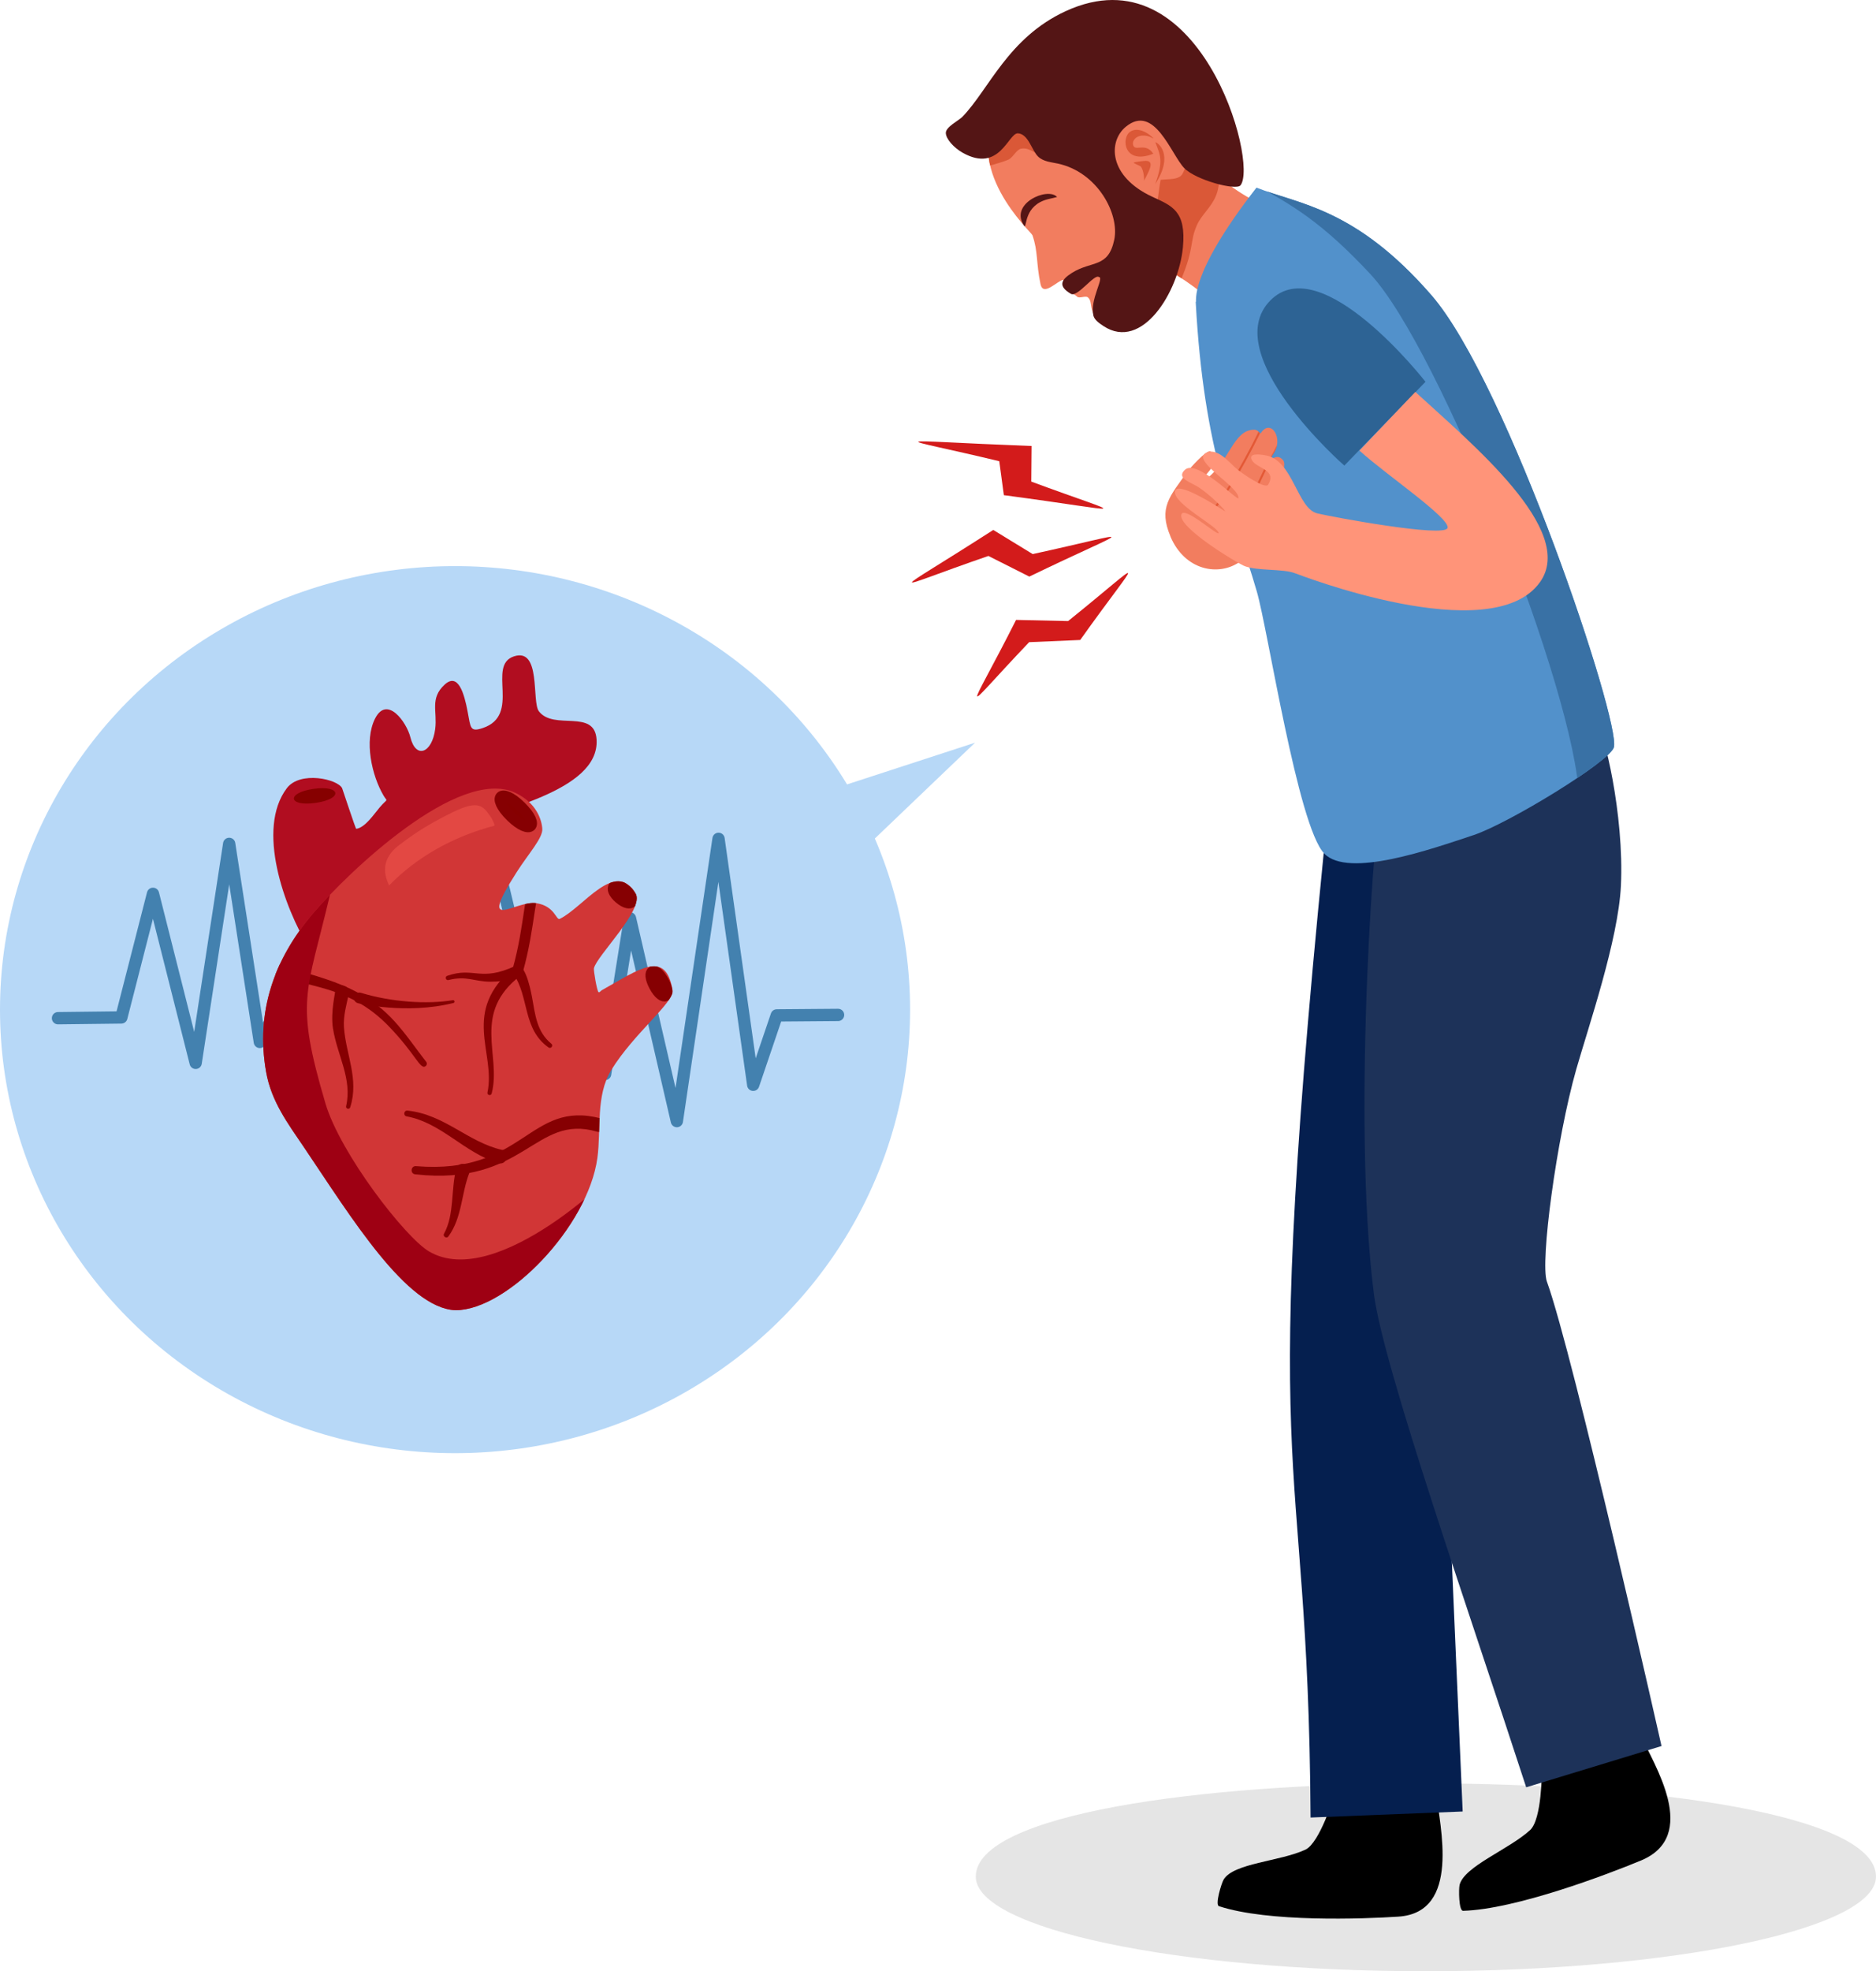 <?xml version="1.0" encoding="UTF-8"?><svg id="Layer_1" xmlns="http://www.w3.org/2000/svg" xmlns:xlink="http://www.w3.org/1999/xlink" viewBox="0 0 700.2 735.3"><defs><style>.cls-1{fill:#db5837;}.cls-1,.cls-2,.cls-3,.cls-4,.cls-5,.cls-6,.cls-7,.cls-8,.cls-9,.cls-10,.cls-11,.cls-12,.cls-13,.cls-14,.cls-15,.cls-16,.cls-17,.cls-18,.cls-19,.cls-20,.cls-21{fill-rule:evenodd;}.cls-2{fill:#f27d5f;}.cls-3{fill:#051f4f;}.cls-4{fill:#d31b1b;}.cls-5{fill:#e5e5e5;}.cls-22,.cls-23,.cls-24,.cls-25,.cls-26{fill:none;}.cls-22,.cls-23,.cls-24,.cls-13,.cls-26{stroke-linecap:round;stroke-linejoin:round;}.cls-22,.cls-13{stroke:#860002;stroke-width:3.98px;}.cls-27{clip-path:url(#clippath-2);}.cls-23{stroke-width:.77px;}.cls-23,.cls-24{stroke:#e35936;}.cls-24{stroke-width:.77px;}.cls-6{fill:#e34843;}.cls-28{clip-path:url(#clippath-1);}.cls-29{clip-path:url(#clippath-4);}.cls-7{fill:#b10d20;}.cls-8,.cls-13{fill:#860000;}.cls-9,.cls-30{fill:#b7d8f7;}.cls-31{clip-path:url(#clippath);}.cls-10{fill:#9e0013;}.cls-25{clip-rule:evenodd;}.cls-32{clip-path:url(#clippath-3);}.cls-11{fill:#da5837;}.cls-12{fill:#541515;}.cls-14{fill:#3971a5;}.cls-15{fill:#ff9479;}.cls-16{fill:#d13636;}.cls-17{fill:#860002;}.cls-18{fill:#2d6394;}.cls-26{stroke:#4381af;stroke-width:4.59px;}.cls-19{fill:#5291cb;}.cls-20{fill:#1d3259;}</style><clipPath id="clippath"><path class="cls-25" d="m411.17,120.43c-5.43-4.35-2.93-7.53-5.1-9.49-.86-.77-3.2.5-4.02-.26-1.22-1.13-1.71-.91-2.4-1.75-3.02-3.66-2.7-4.55-2.81-4.54-2.16.26-7.46,6.41-8.48,1.59-1.67-7.89-.88-12.15-3.01-18.23-.48-1.37-27.22-25.21-11.85-47.88,26.42-38.98,68.93,2.62,68.61,35.57-.13,13.21-17.22,55.97-30.93,44.99Z"/></clipPath><clipPath id="clippath-1"><path class="cls-25" d="m463,120.81c13.55-7.59,8.66-10.45,19.92-27.75,10.56-16.22,1.01-12.11-11.45-16.74-7.44-2.77-19.62-11.75-21.2-15.6-2.19-5.33,8.18-9.56-2.2-17.57-2.69-2.08-4.2-2.68-4.51-2.24-15.93,22.13-7.87,44.08-18.41,56.36,13,0,36.89,24.07,37.85,23.54Z"/></clipPath><clipPath id="clippath-2"><path class="cls-25" d="m446.29,112.67c3.04,56.33,14.3,78.78,22.79,107.92,4.21,14.45,15.29,87.42,25.15,97.77,8.94,9.39,40.14-1.69,55.69-6.83,13.01-4.3,50.9-27.43,52.44-32.77,2.69-9.32-39.59-135.9-68.15-168.71-28.33-32.55-49.4-33.82-65.24-40.06-26.18,33.6-21.98,42.67-22.68,42.67Z"/></clipPath><clipPath id="clippath-3"><path class="cls-25" d="m436.86,200.09c-4.5-10.7-.42-14.76,6.54-24.43.57-.79,6.9-7.98,8.4-7.28.42.2.79.96.94,1.37,1.65,4.32-3.11,7.46-5.32,10.22-1.37,1.71.32.52,2.33-.93,9.34-6.76,10.39-18.66,18.32-18.75,1.9-.02,2.04,1.99,2.62,1.13,3.63-5.44,8.78,2.29,4.37,8.11-.27.36-.77,1.58-.77,1.58.62.45,2.48-2.04,4.62.58,2.3,2.81-5.44,18.25-5.26,18.16.58-.28,6.14-4.89,5.36,1.03-.74,5.63-9.54,13.95-16.3,18.7-7.83,5.51-20.5,3.28-25.87-9.49h0Z"/></clipPath><clipPath id="clippath-4"><path class="cls-25" d="m170.04,488.73c-18.24-.64-39.06-34.86-56.48-60.62-6.17-9.12-12.3-17.22-14.25-28.34-3.92-22.24,2.92-41.91,17.56-59.1,12.86-15.09,54.29-54.91,75.47-44.93,7.89,3.72,9.86,10.03,10.07,13.45.21,3.4-5.09,9.15-9.52,16.06-14.99,23.45-.62,10.45,7.31,11.65,6.9,1.05,7.37,6.5,8.73,5.85,8.85-4.29,20.71-22.32,28.3-9.47,3.46,5.85-14.56,23.26-15.55,27.91-.17.8,1.09,8.26,1.69,8.87.34.35.84-.47,1.26-.7,13.85-7.72,23.86-15.48,26.4.03.73,4.42-14.53,16.12-22.9,29.79-5.86,9.56-3.71,22.15-5.16,32.74-3.5,25.61-33.64,56.81-52.93,56.81Z"/></clipPath></defs><path class="cls-5" d="m700.2,700c0,19.48-75.28,35.3-168,35.3s-168-15.82-168-35.3c0-46.59,336-46.18,336,0Z"/><path class="cls-21" d="m536.07,668.92c1.28,12.07,9.32,44.45-14.11,46.01-13.28.88-48.67,2.14-67-3.9-1.52-.5.93-8.54,1.74-9.9,3.66-6.19,21.03-6.76,30.53-11.18,5.35-2.49,10.77-20.14,10.77-20.14l38.08-.89Z"/><path class="cls-21" d="m612.24,647.06c5.14,11.21,22.33,37.79.18,46.96-12.65,5.23-46.69,18.18-66.34,18.74-1.63.05-1.67-8.15-1.3-9.67,1.69-6.9,18.42-13.22,26.31-20.44,4.45-4.07,4.38-22.09,4.38-22.09l36.77-13.5Z"/><path class="cls-3" d="m568.01,278.8c-8.5,59.78-31.77,172.32-30.38,204.95,2.83,66.46,8.3,191.96,8.3,191.96l-56.77,2.26c-.93-149.65-20.98-110.78,7.64-386.72l71.21-12.46Z"/><path class="cls-20" d="m515.99,296.63l79.91-26.39c2.61,1.47,10.37,33.61,9.09,60.17-.98,20.26-12.17,52.71-16.67,68.48-7.36,25.83-13.54,72.01-10.96,79.14,9.94,27.48,42.79,173.27,42.79,173.27l-50.51,15.39c-21-64.59-53.37-156.78-56.85-184.05-8.46-66.2.7-186.01,3.21-186.01Z"/><path class="cls-2" d="m411.17,120.43c-5.43-4.35-2.93-7.53-5.1-9.49-.86-.77-3.2.5-4.02-.26-1.22-1.13-1.71-.91-2.4-1.75-3.02-3.66-2.7-4.55-2.81-4.54-2.16.26-7.46,6.41-8.48,1.59-1.67-7.89-.88-12.15-3.01-18.23-.48-1.37-27.22-25.21-11.85-47.88,26.42-38.98,68.93,2.62,68.61,35.57-.13,13.21-17.22,55.97-30.93,44.99Z"/><g class="cls-31"><path class="cls-11" d="m376.41,59.53c1.68-.8,3-3.73,4.67-4.06,4.42-.89,6.97,4.91,12.39,2.06,4.69-2.47,3.96-9.52,1.81-13.27-9.41-16.36-43.54-.53-32.43,19.21.1,0,10.81-2.64,13.56-3.94Z"/></g><path class="cls-2" d="m463,120.81c13.55-7.59,8.66-10.45,19.92-27.75,10.56-16.22,1.01-12.11-11.45-16.74-7.44-2.77-19.62-11.75-21.2-15.6-2.19-5.33,8.18-9.56-2.2-17.57-2.69-2.08-4.2-2.68-4.51-2.24-15.93,22.13-7.87,44.08-18.41,56.36,13,0,36.89,24.07,37.85,23.54Z"/><g class="cls-28"><path class="cls-11" d="m439.41,107.45c6.8-14.73,4.34-16.81,7.33-23.48,3.45-7.71,13.84-10.41,4.32-31.7-2.03-4.53-6.32-10.49-6.5-10.31-.64.65,1.29,14.25-3.16,22.79-2.04,3.91-10.79.34-11.17,4.61-.91,10.14,7.74,3.87,3.66,16.55-.91,2.83-6.06,15.7-4.22,18.7,1.28,2.08,11.08,2.86,9.75,2.86Z"/></g><path class="cls-1" d="m431.2,68.65c3.1-8.83,1.87-10.64.03-15.6.66,0,7.22,4.3-.03,15.6Z"/><path class="cls-1" d="m427,67.43c1.28-2.72,4.48-7.47.61-7.44-.4,0-4.16.38-4.5.69-.14.13,2.51,1.26,2.59,1.35,1.33,1.43,1.4,5.4,1.3,5.4Z"/><path class="cls-1" d="m430.46,57.35c-3.04-4.62-7.15-.31-7.6-3.6-.17-1.23,1.01-2.99,3.37-3.17,2.64-.2,4.17,1.18,4.27,1.11.2-.14-4.9-5.1-8.68-2.56-3.42,2.29-2.42,12.58,8.64,8.21h0Z"/><path class="cls-12" d="m408.07,117.64c.39,1.61,1.99,2.8,3.8,3.99,14.44,9.5,28.07-12.84,29.64-29.35,1.3-13.68-4.11-15.49-11.44-18.89-16.44-7.63-16.47-20.68-9.88-26.1,10.68-8.79,16.85,10.23,21.82,15.42,4.25,4.43,19.34,8.46,20.98,6.43,6.81-8.39-15.29-88.06-65.29-64.95-21.45,9.91-28.55,29.13-38.49,39.38-1.36,1.41-6.2,3.76-6.19,6,.01,2.23,3,5.56,6.26,7.39,13.82,7.79,17.06-7.39,20.64-7.22,3.9.18,5.19,6.41,7.56,8.68,1.94,1.87,4.82,2.06,7.34,2.6,14.81,3.17,23.08,18.75,21.07,28.39-2.23,10.67-8.36,7.74-15.73,12.34-4.2,2.62-5.34,4.98-.47,7.85,2.46,1.45,8.8-7.59,10.45-6.26,2.16,0-3.45,8.55-2.05,14.31Z"/><path class="cls-12" d="m391.07,74.32c.18-.05,3.48-.82,3.47-.83-3.41-3.9-18.24,2.54-12.15,10.94.87,0,0-7.88,8.68-10.11Z"/><path class="cls-19" d="m446.29,112.67c3.04,56.33,14.3,78.78,22.79,107.92,4.21,14.45,15.29,87.42,25.15,97.77,8.94,9.39,40.14-1.69,55.69-6.83,13.01-4.3,50.9-27.43,52.44-32.77,2.69-9.32-39.59-135.9-68.15-168.71-28.33-32.55-49.4-33.82-65.24-40.06-26.18,33.6-21.98,42.67-22.68,42.67Z"/><g class="cls-27"><path class="cls-14" d="m589.34,297.5c-1.17-38.89-51.96-167.5-77.89-195.29-17.64-18.89-29.31-26.23-45.73-34.58-8.82-4.48,61.29-1.52,91.03,34.06,21.81,26.09,73.37,189.21,66.79,194.12-6.45,4.81-13.44,1.69-34.2,1.69Z"/></g><path class="cls-18" d="m501.75,173.67l30.3-31.26s-38.88-49.87-57.98-30.27c-19.53,20.04,27.59,61.52,27.69,61.52Z"/><path class="cls-2" d="m436.86,200.09c-4.5-10.7-.42-14.76,6.54-24.43.57-.79,6.9-7.98,8.4-7.28.42.2.79.96.94,1.37,1.65,4.32-3.11,7.46-5.32,10.22-1.37,1.71.32.52,2.33-.93,9.34-6.76,10.39-18.66,18.32-18.75,1.9-.02,2.04,1.99,2.62,1.13,3.63-5.44,8.78,2.29,4.37,8.11-.27.36-.77,1.58-.77,1.58.62.45,2.48-2.04,4.62.58,2.3,2.81-5.44,18.25-5.26,18.16.58-.28,6.14-4.89,5.36,1.03-.74,5.63-9.54,13.95-16.3,18.7-7.83,5.51-20.5,3.28-25.87-9.49h0Z"/><g class="cls-32"><path class="cls-24" d="m453.99,188.66c5.95-7.1,17.12-28.74,17.62-31.05m-12.83,39.48c14.16-20.16,5.99-6.9,13.44-22.02,1.45-2.95,3.27-5.68,4.65-8.68"/><path class="cls-23" d="m465.38,200.52c3.8-4.98,7.87-9.67,11.37-14.89"/></g><path class="cls-4" d="m374.68,184.7l-1.71-12.66c-40.38-9.74-44.08-7.81,12.05-5.67l-.11,13.27c37.07,13.74,37.78,11.41-10.23,5.07Z"/><path class="cls-4" d="m384.19,215.08l-15.28-7.7c-38.18,13.13-38.51,16.23,1.82-9.7l14.72,9c40.57-8.85,38.15-10.67-1.27,8.4Z"/><path class="cls-4" d="m403.17,238.72l-19.05.82c-26.49,27.78-23.59,28.73-4.88-8.3l19.42.43c30.41-24.45,27.74-25.57,4.51,7.06Z"/><path class="cls-15" d="m483.56,213.91c-4.46-1.91-14.75-.79-19.43-2.92-3.07-1.4-24.62-14.38-23.2-19.07,1.03-3.4,13.92,8.37,13.9,6.89-.04-2.36-17.43-11.12-16.23-15.65.97-3.64,14.56,4.97,18.39,7.41,1.66,1.06-5.62-6.59-10.57-9.38-2.82-1.59-7.33-3.03-4.12-5.98,4.47-4.1,19.8,11.94,19.93,10.61.42-4.17-17.34-13.74-12.31-16.75,4.36-2.6,8.99,3.68,11.98,6.09,1.65,1.33,10.29,7.46,11.42,5.62,3.4-5.51-4.24-6.07-5.97-8.99-1.61-2.72,2.18-2.5,5.28-1.89,10.05,1.98,11.53,19.81,19.07,21.61,5.31,1.27,47.55,9.15,48.59,5.42,1.03-3.67-23.34-20.13-32.89-28.86l20.87-21.87c21.3,19.55,60.25,51.68,46.52,70.95-18.12,25.42-91.14-3.26-91.24-3.26Z"/><ellipse class="cls-30" cx="169.84" cy="376.61" rx="169.84" ry="165.44"/><path class="cls-26" d="m21.65,379.8l23.64-.28,11.81-46.11,15.93,63.05,12.51-81.68,11.44,73.87,14.86-28.37,38.56,1.56s14.49,53,14.45,54.42c-.04,1.42,19.39-100.19,19.39-100.19l17.77,74.05s11.59-24.4,11.23-26.74c-.19-1.21,12.62,37.22,12.62,37.22l9.28-58.03,17.49,75.61,15.56-105.28,12.94,91.74,8.79-25.88,22.88-.18"/><path class="cls-7" d="m115.19,353.4c-9.09-14.92-19.63-44.16-8.14-59.38,4.97-6.59,19-3.41,20.65,0,.12.24,5.02,15.18,5.26,15.15,3.4-.48,6.75-5.67,8.79-8.04,3.11-3.62,2.92-1.81,1.41-4.36-4.38-7.42-7.34-20.48-3.18-28.71,4.5-8.9,11.82,1.42,13.18,6.92,2.06,8.34,8.12,5.92,9.27-3.04.85-6.64-2.06-11.38,3.49-16.53,5.07-4.7,7.34,3.25,8.62,10.05,1.14,5.99.83,7.72,5.63,6.12,14.55-4.87,1.35-23.37,11.67-26.75,10.21-3.34,6.55,16.86,9.28,20.47,5.58,7.36,20.89-1.14,21.55,10.64,1.09,19.6-38.46,26.09-49.88,32.32-32.12,17.51-56.58,45.17-57.61,45.17Z"/><path class="cls-16" d="m170.04,488.73c-18.24-.64-39.06-34.86-56.48-60.62-6.17-9.12-12.3-17.22-14.25-28.34-3.92-22.24,2.92-41.91,17.56-59.1,12.86-15.09,54.29-54.91,75.47-44.93,7.89,3.72,9.86,10.03,10.07,13.45.21,3.4-5.09,9.15-9.52,16.06-14.99,23.45-.62,10.45,7.31,11.65,6.9,1.05,7.37,6.5,8.73,5.85,8.85-4.29,20.71-22.32,28.3-9.47,3.46,5.85-14.56,23.26-15.55,27.91-.17.8,1.09,8.26,1.69,8.87.34.35.84-.47,1.26-.7,13.85-7.72,23.86-15.48,26.4.03.73,4.42-14.53,16.12-22.9,29.79-5.86,9.56-3.71,22.15-5.16,32.74-3.5,25.61-33.64,56.81-52.93,56.81Z"/><g class="cls-29"><path class="cls-17" d="m224.28,417.19c-26.96-7.07-28.49,21.1-68.98,17.8-2.02-.19-2.31,2.86-.29,3.05,41.02,4.53,44.46-22.76,67.9-15.89,3.77,1.05,4.25-4.96,1.38-4.96Z"/><path class="cls-17" d="m187.29,428.9c-12.68-2.9-21.26-13.14-35.15-14.63-1.43-.21-1.75,1.95-.32,2.16,12.98,2.42,21.33,13.46,34.13,17.44,3.75,1.01,4.24-4.97,1.34-4.97Z"/><path class="cls-17" d="m170.28,435.92c-2.03,8.06-.64,17.05-4.51,24.18-.68,1.08.95,2.11,1.64,1.03,5.11-7.06,4.76-15.99,7.77-23.63,1.04-3.24-3.86-4.82-4.9-1.58h0Z"/><path class="cls-17" d="m77.6,337.34c17.33,39.7,43.08,20.19,67.49,45.46,10.16,10.51,11.77,16.47,13.79,14.86.49-.39.57-1.11.18-1.6-3.95-5.08-7.6-10.47-11.91-15.2-15.95-17.49-36.67-16.47-49.19-24.28-14.81-9.24-13.25-25.07-18.97-22.68-2.4,1.01-1.3,3.43-1.4,3.43Z"/><path class="cls-17" d="m169.22,374.13c.69-.14.47-1.18-.21-1.04-9.67,1.58-22.98.72-34.36-2.78-2.58-.67-3.6,3.22-1.02,3.9.12,0,17.97,4.34,35.6-.08Z"/><path class="cls-17" d="m124.3,383.71c1.58,9.99,7.23,18.73,4.89,28.88-.28,1.01,1.25,1.43,1.53.42,3.36-10.47-1.61-19.63-2.34-29.77-.31-4.25.96-8.53,1.83-12.59.59-3.42-4.58-4.31-5.17-.89.31,0-1.77,7.5-.75,13.95Z"/><path class="cls-22" d="m212.84,294.83c-2.15,5.95-4.76,6.1-10.12,22.15-5.57,16.68-4.75,28.18-9.5,45.11"/><path class="cls-17" d="m192.46,360.25c-13.32,6.21-15.36.23-25.5,3.73-1.05.31-.58,1.89.47,1.58,6.79-1.7,9.58.63,15.62.63,13.02,0,14.62-5.94,9.41-5.94Z"/><path class="cls-17" d="m191.98,360.67c-20.15,16.83-6.85,31.77-10.03,46.82-.25,1.04,1.32,1.41,1.57.37,3.74-14.29-7.72-29.96,10.94-44.08,2.06-1.64-.42-4.75-2.48-3.11h0Z"/><path class="cls-17" d="m191.55,363.17c6.08,8.67,3.37,20.55,13.14,27.52.92.7,1.98-.68,1.07-1.38-5.47-4.53-5.98-10.78-7.21-17.47-.72-3.91-2.92-13.69-6.41-11.42-1.8,1.17-.46,2.75-.59,2.75Z"/><path class="cls-13" d="m194.36,300.77c7.57,7.41,3.6,10.93-3.7,3.79-7.44-7.28-3.74-11.07,3.7-3.79h0Z"/><path class="cls-13" d="m233.73,332.1c4.49,3.83,1.92,6.84-2.57,3.01-4.49-3.83-1.92-6.84,2.57-3.01h0Z"/><path class="cls-13" d="m247.7,365.99c3.26,6.08-.22,7.95-3.49,1.87-3.26-6.08.22-7.95,3.49-1.87h0Z"/><path class="cls-10" d="m160.12,466.8c-8.94-5.29-33.13-36.53-38.66-55.24-11.4-38.6-7.15-40.43,1.68-77.71.58-2.44,8.95-14.56,5.68-16.31-13.31-7.13-60.2,45.8-46.69,100.01,4.21,16.89,16.26,30.8,26.49,44.39,15.8,21.01,25.26,27.91,49.35,39.89,12.97,6.45,74.46-15.34,72.35-66.38,1.91,0-44.73,46.41-70.21,31.34Z"/></g><path class="cls-8" d="m117.05,294.25c10.13-1.46,11.2,3.74.76,5.24-10.31,1.48-11.06-3.76-.76-5.24h0Z"/><path class="cls-6" d="m145.15,330.37c10.23-10.57,23.95-18.34,39.27-22.33.57-.15-.95-2.9-1.29-3.37-2.74-3.78-4.14-6.58-14.13-1.71-11.37,5.54-16.29,9.53-19.76,12.07-9.78,7.14-3.47,15.35-4.08,15.35Z"/><polygon class="cls-9" points="363.93 277.03 313.98 324.77 298.23 298.43 363.93 277.03"/></svg>